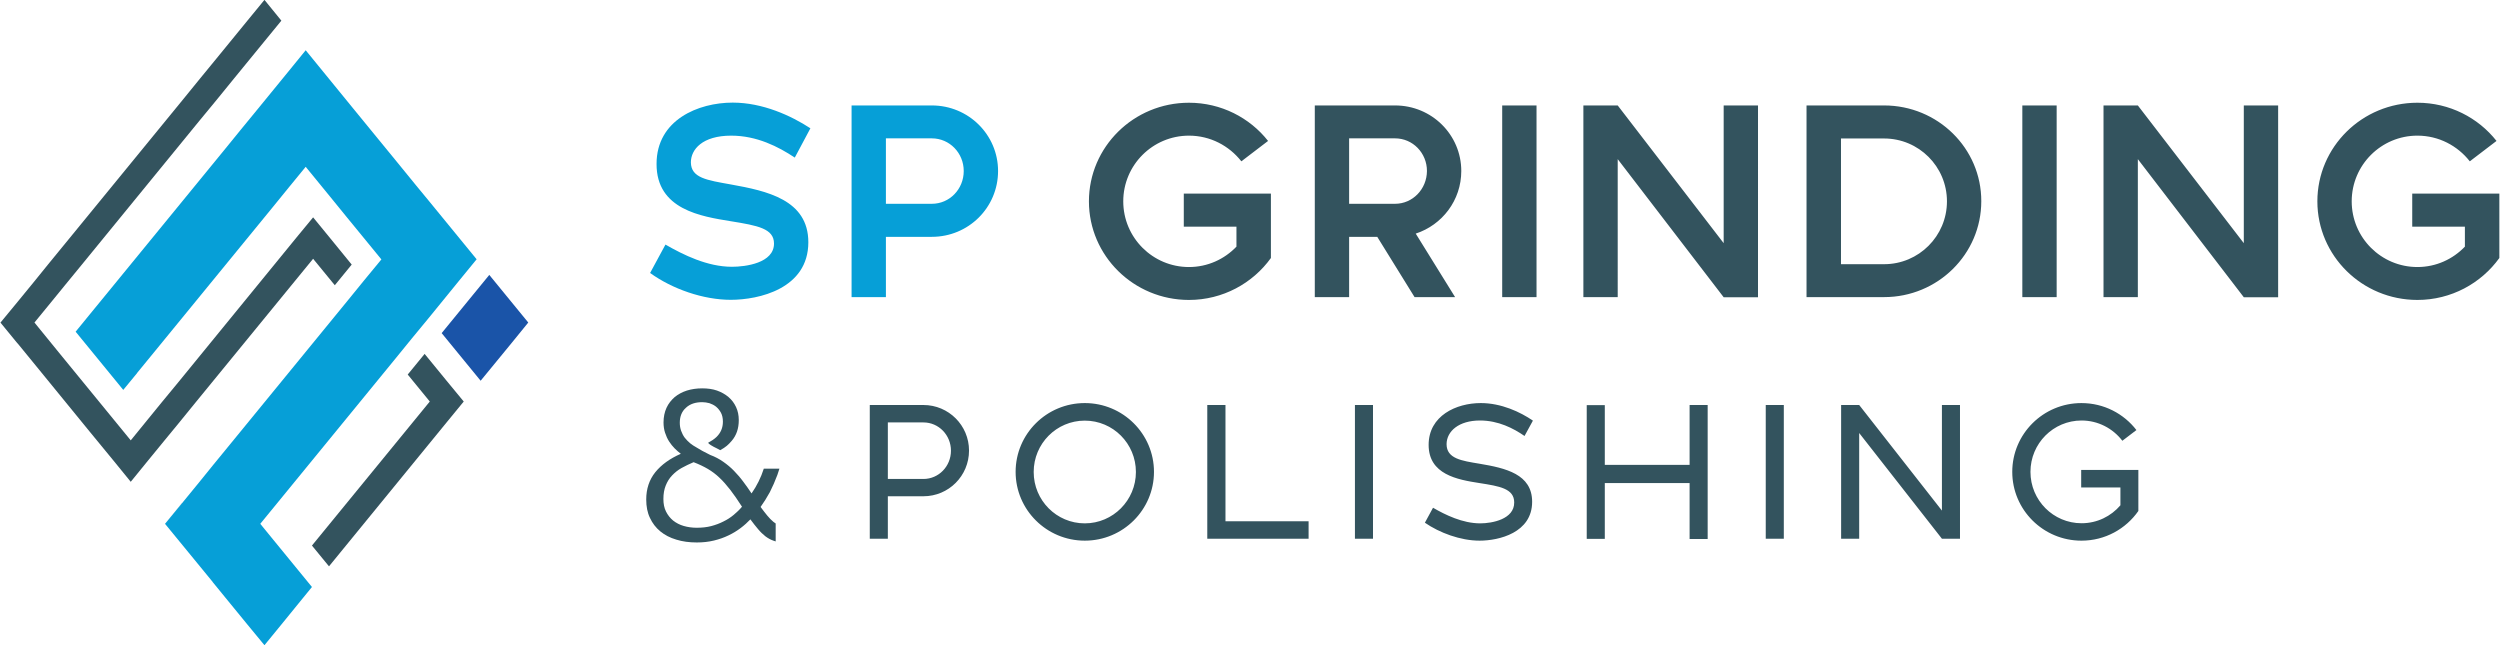 <?xml version="1.0" encoding="utf-8"?>
<!-- Generator: Adobe Illustrator 26.2.1, SVG Export Plug-In . SVG Version: 6.00 Build 0)  -->
<svg version="1.1" xmlns="http://www.w3.org/2000/svg" xmlns:xlink="http://www.w3.org/1999/xlink" x="0px" y="0px"
	 viewBox="0 0 1937 500" style="enable-background:new 0 0 1937 500;" xml:space="preserve">
<style type="text/css">
	.st0{enable-background:new    ;}
	.st1{fill:#33535E;}
	.st2{fill:#069FD7;}
	.st3{fill:#1A54A8;}
</style>
<g id="logomark" class="st0">
	<g>
		<g>
			<polygon class="st1" points="272.5,205 259.4,221 242.6,200.5 151.3,312.1 138.2,328.2 127.5,341.2 114.4,357.2 101.3,373.3 
				88.2,357.2 88.2,357.2 69.3,334.2 69.3,334.2 32.4,289 32.4,289 13.6,266 13.6,266 13.5,266 0.4,250 0.4,249.9 13.6,233.9 
				26.7,217.9 37.3,204.8 50.4,188.8 141.7,77.2 154.8,61.1 154.8,61.1 168,45 191.7,16 204.9,-0.1 204.9,-0.1 218,16 218,16 
				218,16 204.9,32 181.1,61.1 168,77.2 154.8,93.2 63.6,204.8 50.4,220.9 50.4,220.9 39.8,233.9 26.7,249.9 45.5,273 82.4,318.1 
				82.4,318.1 101.3,341.2 114.4,325.1 125,312.1 125,312.1 138.2,296.1 138.2,296.1 229.4,184.4 229.4,184.4 242.6,168.4 
				255.7,184.4 			"/>
			<polygon class="st1" points="50.4,220.9 39.8,233.9 26.7,249.9 39.8,233.9 			"/>
			<polygon class="st1" points="141.1,389.8 141.1,389.8 127.9,405.8 141,389.8 			"/>
		</g>
		<g>
			<polygon class="st1" points="359.3,311.1 346.1,327.2 254.9,438.8 241.7,422.7 333,311.1 315.9,290.2 329,274.2 346.1,295.1 			
				"/>
		</g>
		<g>
			<polygon class="st2" points="369.3,200.9 369.2,201 356.1,217 332.4,246.1 319.2,262.1 306.1,278.2 214.8,389.8 214.8,389.8 
				201.7,405.8 201.7,405.9 211.5,417.9 228.6,438.8 228.6,438.8 241.7,454.8 231.1,467.8 218,483.9 218,483.9 204.9,499.9 
				191.7,483.9 174.6,463 174.6,463 164.8,451 164.8,450.9 127.9,405.9 127.9,405.8 141.1,389.8 141.1,389.8 154.2,373.8 
				164.8,360.7 164.8,360.7 177.9,344.7 269.2,233.1 282.3,217 282.3,217 295.5,201 285.6,188.9 268.8,168.4 255.7,152.3 
				236.9,129.3 236.8,129.3 223.7,145.3 210.6,161.4 119.3,273 106.2,289 106.2,289.1 95.5,302.1 58.6,257 69.3,243.9 82.4,227.9 
				173.7,116.3 186.8,100.2 200,84.1 223.7,55.1 236.8,39 236.9,39 273.7,84.1 292.6,107.2 292.6,107.2 305.7,123.2 322.5,143.8 
				332.4,155.8 369.3,200.9 			"/>
		</g>
		<g>
			<polygon class="st3" points="409.3,249.9 409.3,249.9 396.2,266 372.4,295 359.3,279 342.2,258.1 366,229 379.1,213 379.1,213 
				396.2,233.9 			"/>
		</g>
	</g>
</g>
<g id="text" class="st0">
	<g>
		<g id="_x26_">
			<g>
				<path class="st1" d="M602.3,368c0.6-1.6,1.1-3.2,1.6-4.9h-12.1c-2.2,6.9-5.4,13.3-9.5,19.2c-2.1-3.2-4.3-6.3-6.5-9.2
					c-2.2-3-4.6-5.7-7.1-8.3c-2.5-2.6-5.3-4.9-8.3-7c-3-2.1-6.3-3.9-10.1-5.3c-4.5-2.2-8.2-4.2-10.8-5.9c-1.7-0.9-3.3-2-4.7-3.1
					c-1.6-1.3-3-2.8-4.3-4.4c-1.2-1.6-2.1-3.5-2.8-5.4c-0.7-2-1-4-1-6.2c0-4.9,1.6-8.8,4.8-11.6c3.1-2.9,7.3-4.3,12.6-4.3
					c1.8,0,3.7,0.3,5.6,0.8c1.8,0.6,3.6,1.5,5.1,2.7c1.5,1.3,2.8,2.8,3.8,4.7c1,1.9,1.5,4.2,1.5,6.9c0,4.8-1.7,8.7-5,11.9
					c-1.7,1.6-3.9,3.1-6.5,4.5c2.2,2.5,6.3,3.8,9.4,5.7c4.4-2.4,6.3-4.2,8.9-7.2c3.7-4.3,5.5-9.6,5.5-16.1c0-3.7-0.7-7.1-2.1-10.1
					c-1.4-3-3.3-5.6-5.9-7.8c-2.5-2.1-5.5-3.8-8.9-5c-3.4-1.2-7.3-1.7-11.5-1.7c-4.3,0-8.2,0.6-11.8,1.7c-3.7,1.2-6.8,2.9-9.5,5.1
					c-2.6,2.3-4.8,5-6.3,8.3c-1.5,3.3-2.3,7.1-2.3,11.3c0,2.9,0.4,5.6,1.2,8c0.8,2.4,1.8,4.7,3.1,6.7c1.3,2,2.7,3.8,4.3,5.4
					c1.6,1.6,3.2,3,4.8,4.2c-8.5,3.7-15.1,8.5-19.8,14.3c-4.7,5.9-7,12.9-7,21.1c0,5.4,0.9,10.2,2.9,14.3c1.9,4.1,4.6,7.6,8,10.4
					c3.4,2.8,7.6,5,12.4,6.4c4.8,1.5,10.1,2.2,15.9,2.2c4.8,0,9.2-0.5,13.3-1.5c4.1-1,7.8-2.3,11.3-4c3.4-1.6,6.6-3.6,9.4-5.7
					c2.8-2.1,5.3-4.4,7.5-6.7c2.1,2.8,4,5.3,5.9,7.5c1.8,2.2,3.8,4.1,5.7,5.6c2,1.5,4.1,2.7,6.5,3.5c0.5,0.2,1,0.3,1.5,0.5v-13.9
					c-0.6-0.4-1.2-0.8-1.8-1.3c-1.6-1.3-3.1-2.9-4.7-4.8c-1.6-1.9-3.3-4.2-5.2-6.7c2.5-3.5,4.9-7.3,7.2-11.5
					C598.6,377.1,600.6,372.6,602.3,368z M568.5,398.9c-2.4,2-5,3.7-7.9,5.1c-2.9,1.5-6.1,2.7-9.5,3.6c-3.4,0.9-7.2,1.3-11.3,1.3
					c-3.6,0-7-0.5-10.1-1.4c-3.1-0.9-5.8-2.3-8.2-4.2c-2.3-1.9-4.1-4.2-5.5-7c-1.4-2.8-2-6-2-9.7c0-4,0.6-7.4,1.8-10.4
					c1.2-3,2.8-5.6,4.9-7.8c2.1-2.2,4.5-4.2,7.4-5.8c2.9-1.6,6-3.1,9.3-4.5c4.2,1.6,7.9,3.4,11,5.2c3.2,1.9,6.2,4.1,9,6.8
					c2.8,2.6,5.6,5.8,8.4,9.4c2.8,3.6,5.8,8,9.1,13.1C573,394.9,570.9,396.9,568.5,398.9z"/>
			</g>
		</g>
		<g id="Polishing">
			<g>
				<path class="st1" d="M949.4,313.8h-14v103.6h78.5v-13.5h-64.4V313.8z M840.5,312.3c-29.6,0-53.6,23.9-53.6,53.3
					s24,53.3,53.6,53.3c29.6,0,53.6-23.9,53.6-53.3S870.1,312.3,840.5,312.3z M840.5,405.5c-21.9,0-39.6-17.8-39.6-39.8
					c0-22,17.7-39.8,39.6-39.8c21.9,0,39.6,17.8,39.6,39.8C880.1,387.6,862.4,405.5,840.5,405.5z M715.5,313.8L715.5,313.8l-41.6,0
					v103.6h14v-32.9h27.6c19.5,0,35.3-15.8,35.3-35.4C750.8,329.6,735,313.8,715.5,313.8z M715.5,371.1h-27.6v-43.8h27.6
					c11.8,0,21.3,9.8,21.3,21.9C736.8,361.3,727.3,371.1,715.5,371.1z M1146.7,325.8c14.2,0,26,6.1,34.5,12l6.5-11.9
					c-9.8-6.7-24.5-13.6-40.4-13.6c-19,0-40.4,9.8-40.4,32.4c0,22.9,22.1,26.9,39.5,29.6c15.3,2.4,26.8,4.2,26.8,15
					c0.1,13-17.1,16.2-26.3,16.2c-13.7,0-27.1-6.6-36.6-12.1l-6.3,11.6c11.3,7.8,27.5,13.9,42.4,13.9c14.9,0,40.7-6.1,40.7-30.1
					c0-21.5-20.6-26.1-40.7-29.5c-13.9-2.3-25.6-3.9-25.6-15.2C1120.9,334.1,1130.3,325.8,1146.7,325.8z M1504.6,395.6l-64.1-81.8
					h-14v103.6h14v-81.9l64.1,81.9h14V313.8h-14V395.6z M1612.5,364.2v13.5h30.4v13.8c-7.3,8.5-18,13.9-30.1,13.9
					c-21.9,0-39.6-17.8-39.6-39.8c0-22,17.7-39.8,39.6-39.8c12.9,0,24.3,6.2,31.6,15.7l10.9-8.3c-9.8-12.7-25.2-20.9-42.6-20.9
					c-29.6,0-53.6,23.9-53.6,53.3s24,53.3,53.6,53.3c18.3,0,34.4-9.1,44.1-23v-31.8H1612.5z M1368.1,417.4h14V313.8h-14V417.4z
					 M1049.8,417.4h14V313.8h-14V417.4z M1309.1,360.2h-65.7v-46.3h-14v103.6h14v-43.2h65.7v43.3h14V313.8h-14V360.2z"/>
			</g>
		</g>
		<g id="sp">
			<g>
				<path class="st2" d="M566.5,105.1c19.9,0,36.5,8.5,49.3,17l12.1-22.7c-15-9.8-37-19.9-60.2-19.9c-26.6,0-59,13.3-59,47.5
					c-0.1,35.5,34.8,40.7,57.5,44.4c21,3.4,33.4,5.7,33.5,17.2c0.1,15.3-22.2,18.1-32.6,18.1c-19,0-37.6-9.2-51.5-17.2l-11.9,22
					c17.3,12.5,41.3,20.8,62.5,20.8c21.6,0,60.1-8.5,60.1-44.6c0-33-32.3-39.8-60.1-44.8c-18.4-3.3-30.8-5-30.9-17.1
					C535.3,115.8,544.2,105.1,566.5,105.1z M722,81.7h-62.2v148.5h26.6v-46.7H722c28.4,0,51.3-22.7,51.3-51
					C773.3,104.4,750.4,81.7,722,81.7z M722,157.9h-35.6v-50.7H722c13.7,0,24.7,11.3,24.7,25.3C746.7,146.6,735.7,157.9,722,157.9z"
					/>
			</g>
		</g>
		<g id="Grinding">
			<g>
				<path class="st1" d="M1163.9,230.2h26.6V81.7h-26.6V230.2z M1132.2,132.5c0-28.1-22.9-50.8-51.3-50.8h-62.2v148.5h26.6v-46.7
					h21.8l28.9,46.7h31.4l-30.5-49.2C1117.4,174.3,1132.2,155.2,1132.2,132.5z M1080.9,157.9h-35.6v-50.7h35.6
					c13.7,0,24.7,11.3,24.7,25.3C1105.5,146.6,1094.5,157.9,1080.9,157.9z M917.1,175.6H958v15.5c-9.3,9.7-22.3,15.8-36.8,15.8
					c-28.1,0-50.9-22.8-50.9-50.9c0-28.1,22.8-50.9,50.9-50.9c16.5,0,31.1,7.8,40.6,19.9l20.7-15.8c-14.2-18-36.4-29.6-61.3-29.6
					c-42.8,0-77.5,34.2-77.5,76.4c0,42.2,34.7,76.4,77.5,76.4c26.2,0,49.4-12.9,63.5-32.5V150h-67.5V175.6z M1738.5,188.4
					l-82.1-106.7h-26.6v148.5h26.6V123.3l82.1,107h26.6V81.7h-26.6V188.4z M1869,150v25.6h40.8v15.5c-9.3,9.7-22.3,15.8-36.8,15.8
					c-28.1,0-50.9-22.8-50.9-50.9c0-28.1,22.8-50.9,50.9-50.9c16.5,0,31.1,7.8,40.6,19.9l20.7-15.8c-14.2-18-36.4-29.6-61.3-29.6
					c-42.8,0-77.5,34.2-77.5,76.4c0,42.2,34.7,76.4,77.5,76.4c26.2,0,49.4-12.9,63.5-32.5V150H1869z M1335.5,188.4l-82.1-106.7
					h-26.6v148.5h26.6V123.3l82.1,107h26.6V81.7h-26.6V188.4z M1566.9,230.2h26.6V81.7h-26.6V230.2z M1459.8,81.7h-60.1v148.5h60.1
					c41.6,0,75.3-33.3,75.3-74.3C1535.2,114.9,1501.4,81.7,1459.8,81.7z M1459.8,204.7h-33.4v-97.4h33.4c26.9,0,48.7,21.8,48.7,48.7
					C1508.5,182.9,1486.7,204.7,1459.8,204.7z"/>
			</g>
		</g>
	</g>
	<g id="_x26__00000016039335059578410530000014412036635895805833_" class="st0">
	</g>
	<g id="Polishing_00000176010549270503380600000000274919011372212137_" class="st0">
	</g>
</g>
</svg>
